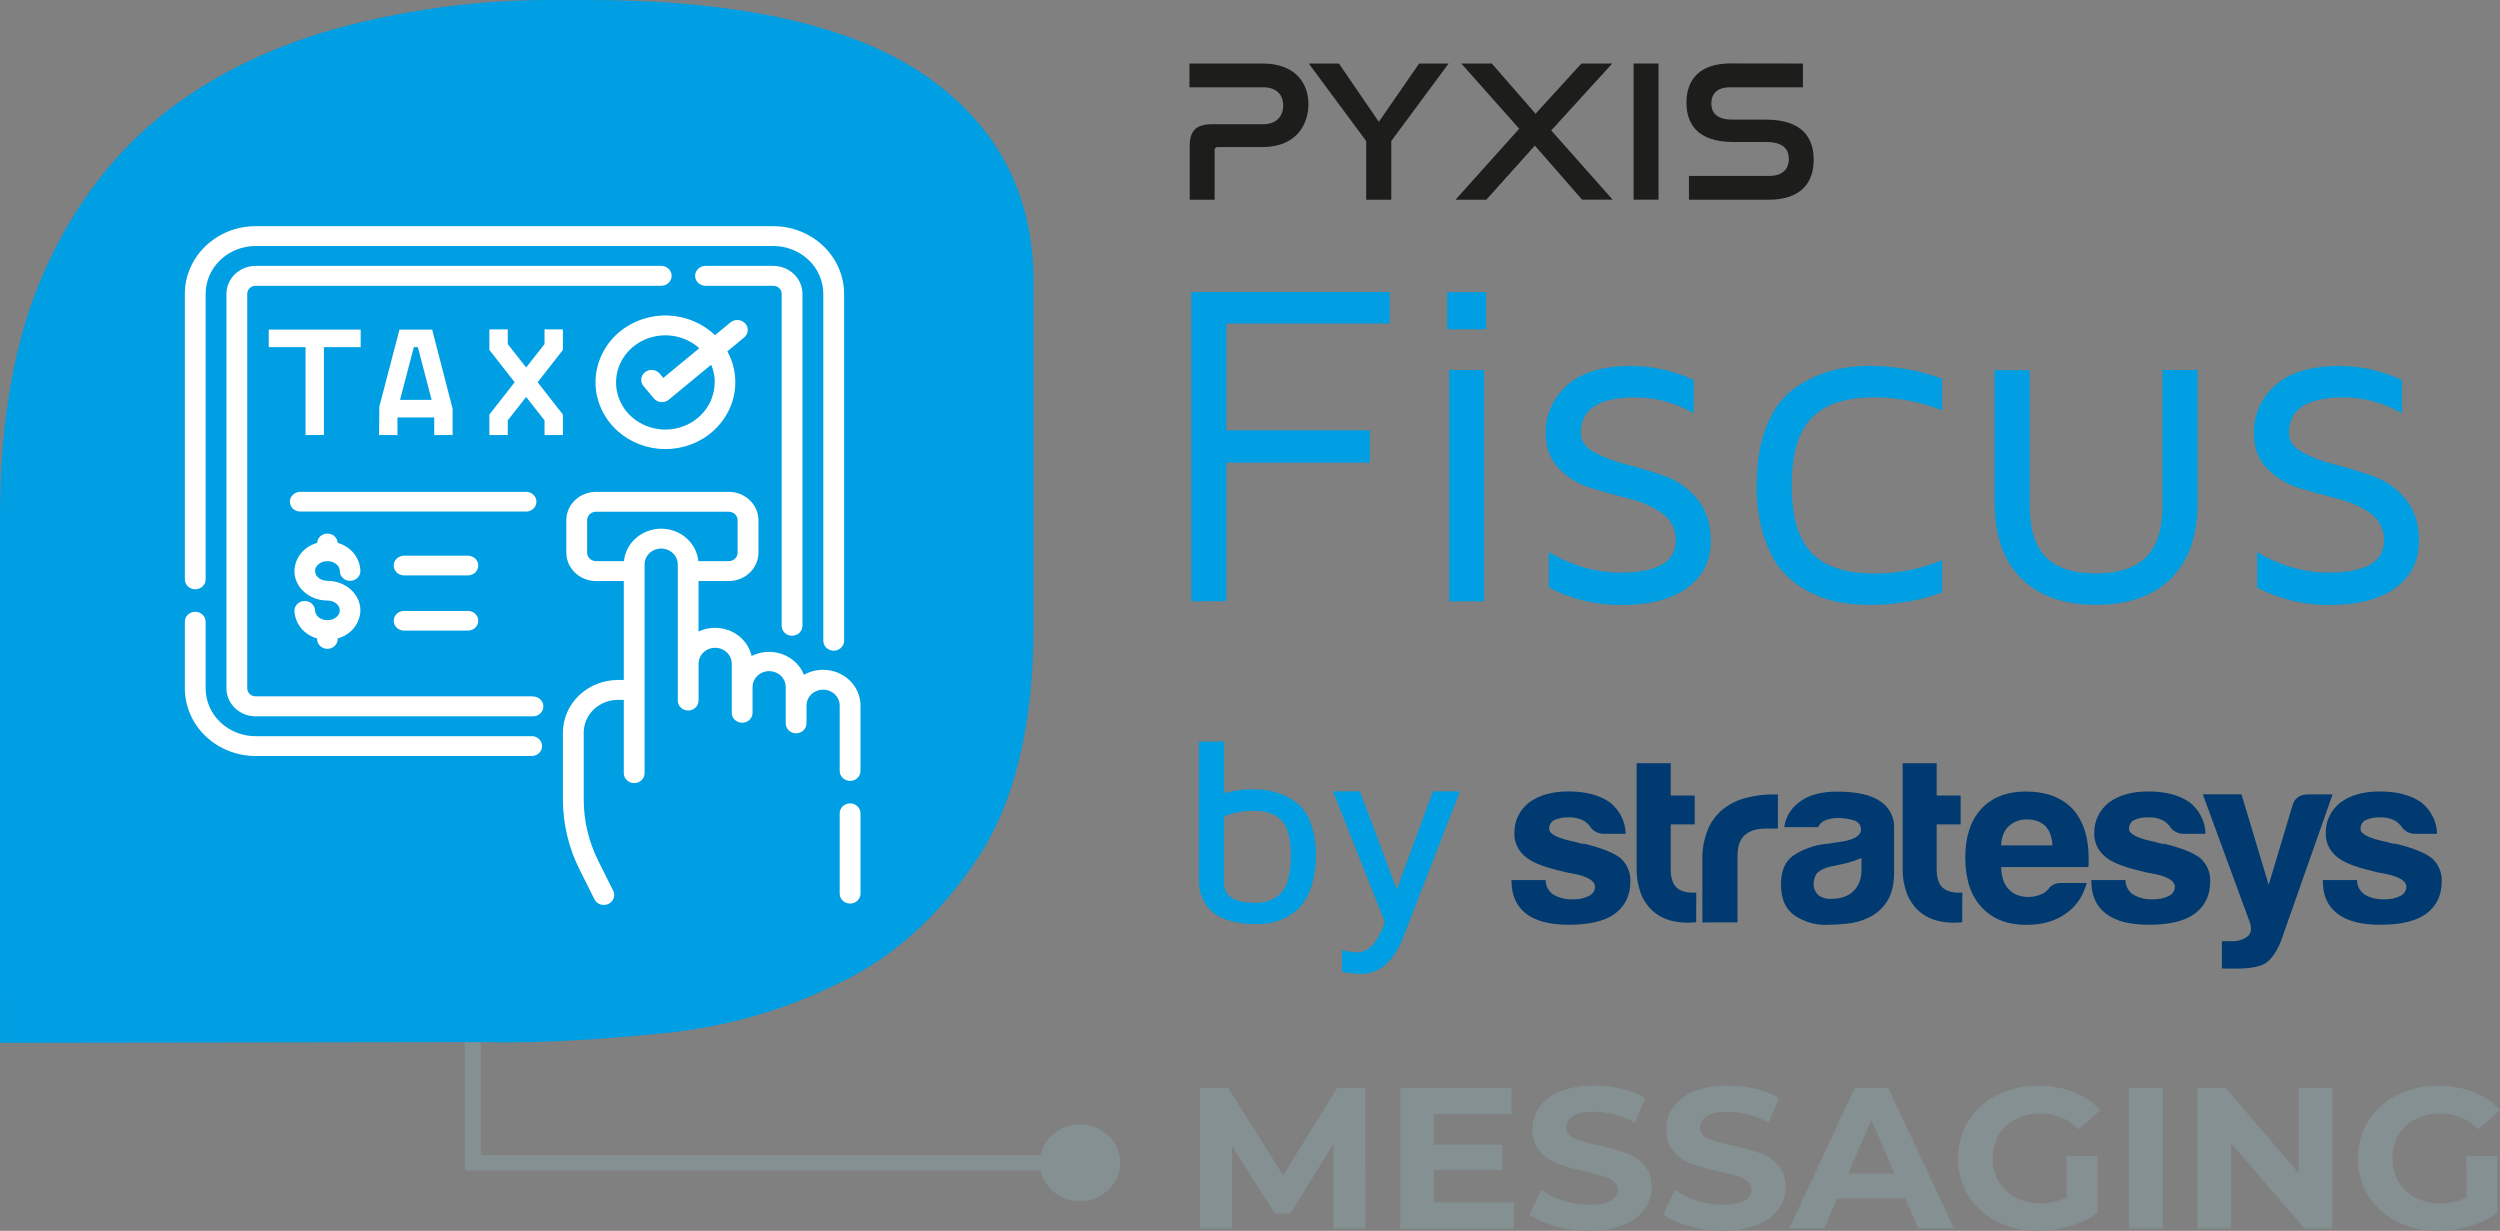 <svg width="130" height="64" viewBox="0 0 130 64" fill="none" xmlns="http://www.w3.org/2000/svg">
<rect x="0" y="0" width="130" height="64" fill="#808080" stroke="none"/>
<g clip-path="url(#clip0_748_546)">
<path d="M69.349 63.875L69.338 59.497L67.092 63.103H66.296L64.061 59.591V63.875H62.403V56.579H63.864L66.722 61.113L69.535 56.579H70.985L71.007 63.875H69.349Z" fill="#859093"/>
<path d="M78.728 62.525V63.88H72.817V56.584H78.593V57.938H74.575V59.523H78.119V60.835H74.575V62.525H78.728Z" fill="#859093"/>
<path d="M80.893 63.765C80.404 63.643 79.944 63.437 79.534 63.155L80.134 61.884C80.49 62.127 80.883 62.313 81.301 62.436C81.737 62.573 82.193 62.644 82.653 62.645C83.155 62.645 83.525 62.573 83.765 62.431C83.873 62.377 83.964 62.295 84.027 62.195C84.091 62.094 84.125 61.98 84.125 61.863C84.127 61.78 84.109 61.698 84.072 61.623C84.035 61.548 83.981 61.482 83.913 61.431C83.752 61.306 83.566 61.212 83.367 61.155C83.146 61.085 82.847 61.009 82.468 60.925C81.984 60.821 81.507 60.689 81.04 60.529C80.67 60.398 80.342 60.179 80.085 59.893C79.82 59.6 79.687 59.211 79.687 58.726C79.684 58.316 79.809 57.914 80.048 57.574C80.319 57.206 80.695 56.922 81.132 56.755C81.695 56.539 82.298 56.436 82.904 56.453C83.385 56.452 83.865 56.508 84.333 56.619C84.764 56.717 85.176 56.879 85.554 57.099L85.009 58.381C84.368 58.017 83.639 57.82 82.894 57.809C82.399 57.809 82.034 57.884 81.798 58.038C81.689 58.1 81.599 58.188 81.537 58.293C81.475 58.398 81.442 58.517 81.442 58.638C81.442 58.76 81.481 58.879 81.555 58.979C81.628 59.079 81.732 59.155 81.852 59.196C82.254 59.356 82.673 59.476 83.101 59.556C83.585 59.661 84.061 59.793 84.528 59.952C84.896 60.082 85.224 60.297 85.483 60.577C85.749 60.862 85.881 61.248 85.881 61.734C85.884 62.141 85.756 62.54 85.515 62.876C85.24 63.243 84.86 63.528 84.421 63.694C83.856 63.909 83.251 64.012 82.643 63.996C82.051 63.999 81.461 63.921 80.893 63.765Z" fill="#859093"/>
<path d="M87.849 63.765C87.361 63.644 86.901 63.437 86.492 63.155L87.091 61.884C87.446 62.127 87.841 62.313 88.258 62.436C88.695 62.573 89.151 62.644 89.61 62.645C90.112 62.645 90.489 62.573 90.723 62.431C90.831 62.377 90.921 62.295 90.984 62.194C91.048 62.094 91.081 61.98 91.082 61.863C91.083 61.78 91.065 61.698 91.028 61.623C90.991 61.548 90.937 61.482 90.87 61.431C90.708 61.306 90.523 61.212 90.325 61.155C90.102 61.085 89.802 61.009 89.424 60.925C88.94 60.821 88.463 60.688 87.996 60.529C87.627 60.398 87.298 60.179 87.042 59.893C86.777 59.6 86.644 59.211 86.644 58.726C86.64 58.316 86.766 57.914 87.004 57.574C87.275 57.206 87.652 56.922 88.089 56.755C88.652 56.539 89.255 56.436 89.861 56.453C90.343 56.452 90.822 56.508 91.289 56.619C91.72 56.717 92.132 56.879 92.51 57.099L91.966 58.381C91.325 58.017 90.595 57.82 89.85 57.809C89.355 57.809 88.99 57.884 88.754 58.038C88.646 58.1 88.556 58.188 88.494 58.293C88.432 58.398 88.4 58.517 88.4 58.638C88.399 58.76 88.438 58.879 88.511 58.979C88.585 59.079 88.688 59.155 88.808 59.196C89.213 59.356 89.633 59.477 90.064 59.556C90.547 59.661 91.025 59.793 91.492 59.952C91.859 60.082 92.187 60.297 92.446 60.577C92.711 60.862 92.844 61.248 92.844 61.734C92.848 62.141 92.72 62.54 92.479 62.876C92.204 63.244 91.823 63.528 91.383 63.694C90.818 63.909 90.213 64.012 89.605 63.996C89.011 64 88.42 63.922 87.849 63.765Z" fill="#859093"/>
<path d="M99.075 62.312H95.531L94.855 63.872H93.045L96.448 56.575H98.192L101.605 63.872H99.751L99.075 62.312ZM98.519 61.029L97.309 58.236L96.099 61.029H98.519Z" fill="#859093"/>
<path d="M107.449 60.112H109.064V63.072C108.63 63.38 108.142 63.613 107.624 63.76C107.091 63.918 106.536 63.999 105.978 64C105.236 64.012 104.502 63.847 103.843 63.52C103.228 63.211 102.713 62.746 102.356 62.176C102.002 61.584 101.816 60.914 101.816 60.232C101.816 59.55 102.002 58.88 102.356 58.288C102.715 57.715 103.234 57.248 103.855 56.942C104.522 56.615 105.264 56.45 106.014 56.462C106.637 56.454 107.256 56.564 107.835 56.786C108.366 56.99 108.839 57.311 109.216 57.724L108.086 58.724C107.836 58.462 107.531 58.252 107.191 58.11C106.851 57.968 106.483 57.897 106.112 57.901C105.661 57.893 105.215 57.993 104.815 58.193C104.446 58.381 104.141 58.667 103.936 59.016C103.72 59.389 103.611 59.81 103.62 60.236C103.612 60.659 103.721 61.076 103.936 61.445C104.142 61.795 104.447 62.082 104.815 62.274C105.209 62.477 105.65 62.579 106.097 62.571C106.575 62.578 107.047 62.47 107.47 62.259L107.449 60.112Z" fill="#859093"/>
<path d="M110.698 56.579H112.466V63.875H110.698V56.579Z" fill="#859093"/>
<path d="M121.278 56.579V63.875H119.826L116.02 59.444V63.875H114.275V56.579H115.737L119.532 61.008V56.579H121.278Z" fill="#859093"/>
<path d="M128.245 60.112H129.858V63.072C129.425 63.38 128.938 63.613 128.42 63.76C127.886 63.918 127.331 63.999 126.772 64C126.03 64.012 125.297 63.847 124.638 63.52C124.022 63.211 123.507 62.746 123.149 62.176C122.795 61.584 122.609 60.914 122.609 60.232C122.609 59.55 122.795 58.88 123.149 58.288C123.509 57.715 124.028 57.249 124.648 56.942C125.316 56.615 126.057 56.45 126.808 56.462C127.431 56.454 128.05 56.564 128.629 56.786C129.158 56.99 129.629 57.312 130.003 57.724L128.873 58.724C128.623 58.462 128.318 58.252 127.978 58.111C127.638 57.969 127.27 57.897 126.899 57.901C126.448 57.893 126.001 57.993 125.601 58.193C125.232 58.381 124.927 58.667 124.722 59.016C124.507 59.389 124.398 59.81 124.407 60.236C124.399 60.659 124.508 61.076 124.722 61.445C124.928 61.795 125.232 62.082 125.601 62.274C125.994 62.477 126.435 62.579 126.882 62.571C127.362 62.578 127.837 62.471 128.263 62.259L128.245 60.112Z" fill="#859093"/>
<path d="M56.153 58.465C55.672 58.466 55.206 58.626 54.834 58.917C54.462 59.208 54.206 59.613 54.111 60.064H25.005V53.353H24.171V60.859H54.111C54.189 61.23 54.376 61.571 54.65 61.844C54.923 62.117 55.273 62.31 55.657 62.401C56.04 62.492 56.443 62.476 56.818 62.357C57.194 62.237 57.526 62.018 57.776 61.726C58.026 61.433 58.184 61.078 58.232 60.703C58.279 60.328 58.215 59.947 58.045 59.606C57.876 59.264 57.608 58.976 57.274 58.774C56.94 58.572 56.552 58.465 56.157 58.465H56.153Z" fill="#859093"/>
<path d="M47.809 3.72C44.005 1.254 38.306 0.014 30.714 5.5195e-05H28.666C25.035 -0.006 21.42 0.455 17.917 1.369C14.437 2.285 11.4 3.72 8.807 5.675C6.074 7.765 3.925 10.538 2.358 13.993C0.791 17.449 0.005 21.722 0 26.813V50.575L0.006 54.227L25.156 54.189C25.471 54.2 25.784 54.206 26.108 54.206C26.581 54.206 27.074 54.198 27.576 54.186H27.689C29.759 54.132 32.064 53.976 34.603 53.719C37.788 53.399 40.88 52.503 43.714 51.079C46.444 49.775 48.798 47.655 50.779 44.718C52.759 41.781 53.748 37.704 53.747 32.488V14.677C53.747 9.982 51.768 6.329 47.809 3.72Z" fill="#009EE2"/>
<path d="M61.946 31.269V15.187H72.264V16.823H63.769V22.378H71.231V24.058H63.769V31.259L61.946 31.269Z" fill="#009EE2"/>
<path d="M75.255 17.122V15.192H77.275V17.122H75.255ZM75.355 31.269H77.176V19.241H75.355V31.269Z" fill="#009EE2"/>
<path d="M80.378 22.506C80.371 22.045 80.466 21.588 80.656 21.165C80.846 20.741 81.126 20.361 81.48 20.048C82.215 19.368 83.337 19.029 84.847 19.029C85.966 19.039 87.068 19.288 88.073 19.76V21.491C87.162 20.954 86.114 20.668 85.044 20.665C83.147 20.665 82.199 21.278 82.2 22.506C82.2 22.923 82.43 23.26 82.89 23.515C83.42 23.798 83.987 24.012 84.576 24.152C85.246 24.322 85.911 24.524 86.571 24.759C87.242 25 87.828 25.416 88.263 25.959C88.727 26.519 88.959 27.237 88.959 28.112C88.959 29.158 88.551 29.977 87.735 30.57C86.919 31.163 85.789 31.459 84.345 31.459C83.016 31.475 81.706 31.163 80.54 30.553V28.712C81.748 29.421 82.991 29.774 84.271 29.774C86.183 29.774 87.14 29.22 87.14 28.11C87.151 27.84 87.095 27.572 86.975 27.327C86.855 27.083 86.675 26.87 86.451 26.706C85.946 26.348 85.373 26.089 84.763 25.945C84.099 25.775 83.434 25.59 82.768 25.39C82.121 25.2 81.537 24.85 81.076 24.375C80.611 23.9 80.379 23.277 80.378 22.506Z" fill="#009EE2"/>
<path d="M91.348 25.231C91.348 24.009 91.525 22.969 91.88 22.111C92.235 21.252 92.715 20.612 93.321 20.191C93.88 19.79 94.508 19.486 95.177 19.292C95.854 19.11 96.554 19.021 97.257 19.028C98.534 19.03 99.799 19.257 100.988 19.698V21.334C99.868 20.891 98.667 20.663 97.454 20.663C95.96 20.663 94.872 21.025 94.19 21.75C93.508 22.474 93.167 23.634 93.168 25.23C93.168 26.851 93.509 28.021 94.19 28.741C94.871 29.461 95.959 29.821 97.454 29.821C98.67 29.831 99.875 29.594 100.988 29.127V30.807C99.797 31.241 98.532 31.46 97.257 31.453C96.702 31.457 96.147 31.409 95.601 31.312C95.048 31.204 94.516 31.013 94.026 30.747C93.496 30.471 93.027 30.101 92.645 29.656C92.265 29.212 91.954 28.612 91.709 27.856C91.453 27.003 91.331 26.118 91.348 25.231Z" fill="#009EE2"/>
<path d="M103.722 26.208V19.247H105.543V26.282C105.543 27.503 105.822 28.398 106.38 28.966C106.937 29.534 107.809 29.817 108.997 29.817C110.169 29.817 111.037 29.533 111.602 28.966C112.167 28.398 112.45 27.504 112.451 26.282V19.241H114.273V26.202C114.273 27.874 113.812 29.166 112.892 30.079C111.971 30.992 110.674 31.449 109 31.451C107.32 31.451 106.023 30.994 105.108 30.079C104.193 29.165 103.731 27.874 103.722 26.208Z" fill="#009EE2"/>
<path d="M117.203 22.506C117.196 22.045 117.291 21.588 117.481 21.165C117.671 20.741 117.952 20.361 118.305 20.048C119.039 19.368 120.162 19.029 121.672 19.029C122.791 19.039 123.893 19.288 124.898 19.76V21.491C123.987 20.954 122.939 20.668 121.87 20.665C119.974 20.665 119.025 21.278 119.025 22.506C119.025 22.923 119.255 23.26 119.715 23.515C120.246 23.798 120.814 24.012 121.404 24.152C122.069 24.322 122.734 24.524 123.399 24.759C124.069 25 124.656 25.416 125.091 25.959C125.554 26.519 125.786 27.237 125.787 28.112C125.787 29.158 125.379 29.977 124.563 30.57C123.746 31.163 122.617 31.459 121.173 31.459C119.844 31.475 118.534 31.163 117.369 30.553V28.712C118.575 29.421 119.818 29.774 121.099 29.774C123.011 29.774 123.967 29.22 123.967 28.11C123.979 27.84 123.922 27.572 123.802 27.327C123.682 27.083 123.503 26.87 123.278 26.706C122.774 26.348 122.2 26.089 121.591 25.945C120.926 25.775 120.262 25.59 119.597 25.39C118.949 25.201 118.365 24.85 117.904 24.375C117.437 23.9 117.204 23.277 117.203 22.506Z" fill="#009EE2"/>
<path d="M62.344 45.859V38.562H63.652V41.246C64.145 41.111 64.656 41.043 65.169 41.043C65.554 41.041 65.937 41.089 66.308 41.186C66.68 41.292 67.031 41.461 67.342 41.683C67.709 41.956 67.985 42.325 68.137 42.745C68.343 43.297 68.441 43.881 68.426 44.467C68.435 45 68.362 45.53 68.207 46.042C68.098 46.421 67.916 46.777 67.669 47.091C67.457 47.337 67.196 47.541 66.902 47.691C66.644 47.832 66.366 47.933 66.076 47.991C65.361 48.109 64.628 48.068 63.934 47.871C63.616 47.783 63.319 47.635 63.062 47.435C62.868 47.269 62.711 47.067 62.599 46.842C62.503 46.665 62.431 46.477 62.386 46.283C62.359 46.143 62.345 46.002 62.344 45.859ZM63.646 45.93C63.646 46.605 64.193 46.943 65.287 46.943C65.508 46.946 65.729 46.917 65.941 46.858C66.154 46.788 66.35 46.677 66.517 46.533C66.742 46.326 66.898 46.062 66.967 45.772C67.081 45.346 67.133 44.907 67.123 44.467C67.134 44.057 67.081 43.647 66.967 43.252C66.894 42.979 66.737 42.733 66.517 42.546C66.34 42.405 66.134 42.302 65.912 42.243C65.669 42.186 65.419 42.159 65.168 42.163C64.648 42.162 64.133 42.258 63.652 42.448L63.646 45.93Z" fill="#009EE2"/>
<path d="M69.317 41.15H70.717L72.633 46.247L74.516 41.15H75.916L72.989 48.682C72.487 49.987 71.751 50.639 70.781 50.639C70.445 50.637 70.111 50.601 69.784 50.532V49.408C70.045 49.475 70.314 49.513 70.585 49.521C71.175 49.521 71.651 48.997 72.014 47.95L69.317 41.15Z" fill="#009EE2"/>
<path d="M78.592 45.765H80.373C80.371 45.91 80.406 46.055 80.474 46.185C80.543 46.315 80.642 46.428 80.766 46.515C81.081 46.696 81.446 46.783 81.814 46.766C82.095 46.773 82.374 46.712 82.625 46.59C82.719 46.547 82.799 46.478 82.854 46.394C82.91 46.309 82.939 46.21 82.939 46.11C82.939 45.809 82.572 45.584 81.839 45.435C81.6 45.401 81.364 45.35 81.132 45.283C80.206 45.067 79.587 44.809 79.273 44.508C79.099 44.357 78.962 44.171 78.872 43.964C78.781 43.756 78.74 43.532 78.749 43.308C78.743 43.007 78.808 42.709 78.94 42.436C79.071 42.163 79.266 41.922 79.509 41.731C80.032 41.347 80.713 41.155 81.551 41.155C82.46 41.155 83.184 41.347 83.725 41.731C83.972 41.932 84.173 42.181 84.313 42.461C84.453 42.741 84.529 43.047 84.537 43.357H83.407C83.253 43.36 83.1 43.322 82.967 43.247C82.834 43.172 82.726 43.063 82.654 42.932C82.583 42.865 82.513 42.799 82.444 42.732C82.189 42.569 81.886 42.49 81.58 42.506C81.309 42.49 81.038 42.542 80.794 42.656C80.717 42.705 80.655 42.773 80.614 42.852C80.572 42.931 80.553 43.019 80.558 43.108C80.558 43.374 81.012 43.599 81.921 43.783C82.011 43.813 82.103 43.838 82.195 43.859C82.268 43.875 82.343 43.883 82.418 43.883C83.307 44.1 83.927 44.35 84.277 44.634C84.445 44.789 84.576 44.976 84.663 45.183C84.749 45.39 84.789 45.612 84.779 45.834C84.779 46.569 84.5 47.136 83.942 47.537C83.418 47.904 82.632 48.088 81.585 48.087C80.59 48.087 79.848 47.895 79.359 47.512C78.857 47.128 78.604 46.568 78.6 45.832L78.592 45.765Z" fill="#003A70"/>
<path d="M88.2 47.953C87.752 48.009 87.296 47.979 86.86 47.865C86.496 47.765 86.165 47.58 85.895 47.326C85.628 47.068 85.427 46.754 85.305 46.41C85.166 46.016 85.098 45.602 85.104 45.186V39.688H86.878V41.369H88.125V42.867H86.878V45.199C86.878 45.662 86.988 45.987 87.207 46.174C87.426 46.362 87.758 46.443 88.205 46.414L88.2 47.953Z" fill="#003A70"/>
<path d="M88.523 47.967V44.739C88.505 44.178 88.607 43.62 88.823 43.098C89.002 42.684 89.286 42.319 89.648 42.035C89.993 41.778 90.39 41.59 90.813 41.484C91.261 41.367 91.723 41.308 92.188 41.309H92.45V43.084H91.847C91.345 43.084 90.969 43.2 90.718 43.434C90.466 43.668 90.344 44.035 90.351 44.536V47.964L88.523 47.967Z" fill="#003A70"/>
<path d="M97.22 47.692C96.857 47.874 96.461 47.989 96.053 48.029C95.693 48.068 95.33 48.089 94.967 48.092C94.377 48.103 93.798 47.932 93.318 47.604C92.846 47.279 92.61 46.74 92.611 45.989C92.611 45.288 92.825 44.788 93.252 44.488C93.739 44.166 94.298 43.96 94.885 43.888C94.991 43.886 95.096 43.873 95.2 43.85C95.338 43.823 95.477 43.802 95.618 43.788C96.386 43.688 96.77 43.471 96.77 43.138C96.775 43.023 96.736 42.911 96.662 42.822C96.587 42.732 96.482 42.671 96.365 42.649C96.121 42.578 95.867 42.539 95.611 42.536C95.389 42.533 95.167 42.567 94.957 42.637C94.864 42.669 94.779 42.718 94.707 42.782C94.635 42.847 94.577 42.925 94.538 43.012H92.78C92.845 42.508 93.115 42.049 93.532 41.735C94 41.354 94.67 41.163 95.541 41.163C96.518 41.163 97.251 41.324 97.741 41.644C97.981 41.796 98.177 42.005 98.309 42.25C98.441 42.496 98.505 42.769 98.494 43.045V45.325C98.494 45.993 98.368 46.514 98.117 46.886C97.9 47.227 97.589 47.505 97.22 47.692ZM96.797 44.612C96.47 44.757 96.127 44.866 95.775 44.938L95.173 45.064C94.921 45.116 94.687 45.228 94.492 45.389C94.376 45.552 94.313 45.743 94.308 45.94C94.303 46.05 94.321 46.16 94.362 46.263C94.402 46.366 94.464 46.46 94.544 46.54C94.737 46.685 94.98 46.757 95.225 46.74C95.713 46.74 96.104 46.607 96.377 46.34C96.651 46.072 96.797 45.706 96.797 45.244V44.612Z" fill="#003A70"/>
<path d="M102.034 47.953C101.586 48.009 101.131 47.979 100.695 47.865C100.331 47.765 99.999 47.58 99.729 47.326C99.463 47.067 99.261 46.754 99.139 46.41C99 46.016 98.932 45.602 98.938 45.186V39.688H100.707V41.369H101.954V42.867H100.707V45.199C100.707 45.662 100.817 45.987 101.036 46.174C101.255 46.362 101.587 46.443 102.041 46.414L102.034 47.953Z" fill="#003A70"/>
<path d="M107.2 45.915H108.509C108.317 46.615 107.951 47.15 107.409 47.517C106.869 47.901 106.188 48.092 105.367 48.092C104.372 48.092 103.596 47.783 103.036 47.166C102.476 46.565 102.195 45.706 102.195 44.587C102.195 43.521 102.466 42.687 103.006 42.085C103.565 41.467 104.343 41.158 105.338 41.159C106.385 41.159 107.196 41.459 107.772 42.06C108.33 42.677 108.61 43.536 108.611 44.638V44.914C108.614 44.973 108.605 45.033 108.584 45.089H104.058C104.075 45.606 104.207 45.989 104.45 46.24C104.694 46.491 105.018 46.641 105.472 46.641C105.735 46.647 105.995 46.586 106.225 46.465C106.28 46.447 106.329 46.417 106.368 46.378L106.513 46.24C106.56 46.158 106.627 46.089 106.71 46.039C106.854 45.947 107.026 45.903 107.2 45.915ZM104.061 43.962H106.731C106.696 43.512 106.574 43.179 106.365 42.961C106.137 42.727 105.814 42.61 105.396 42.611C105.222 42.605 105.049 42.634 104.887 42.694C104.726 42.755 104.579 42.847 104.455 42.964C104.204 43.195 104.079 43.529 104.058 43.962H104.061Z" fill="#003A70"/>
<path d="M108.745 45.765H110.525C110.524 45.91 110.559 46.055 110.627 46.185C110.695 46.315 110.795 46.428 110.918 46.515C111.234 46.696 111.598 46.783 111.965 46.766C112.247 46.773 112.526 46.712 112.778 46.59C112.872 46.547 112.951 46.478 113.007 46.394C113.063 46.309 113.092 46.21 113.092 46.11C113.092 45.809 112.725 45.584 111.992 45.435C111.753 45.401 111.516 45.35 111.285 45.283C110.36 45.067 109.74 44.809 109.426 44.508C109.252 44.357 109.115 44.171 109.025 43.964C108.934 43.756 108.892 43.532 108.902 43.308C108.896 43.007 108.961 42.709 109.093 42.436C109.224 42.163 109.419 41.922 109.662 41.731C110.185 41.347 110.866 41.155 111.704 41.155C112.612 41.155 113.337 41.347 113.877 41.731C114.125 41.932 114.325 42.181 114.465 42.461C114.605 42.741 114.681 43.047 114.689 43.357H113.559C113.404 43.36 113.252 43.322 113.119 43.247C112.986 43.172 112.877 43.063 112.805 42.932C112.735 42.865 112.665 42.799 112.596 42.732C112.341 42.569 112.038 42.49 111.732 42.506C111.461 42.49 111.19 42.542 110.946 42.656C110.869 42.705 110.807 42.773 110.765 42.852C110.724 42.931 110.705 43.019 110.71 43.108C110.71 43.374 111.164 43.599 112.072 43.783C112.162 43.813 112.254 43.838 112.347 43.859C112.42 43.875 112.495 43.883 112.569 43.883C113.46 44.1 114.08 44.35 114.429 44.634C114.596 44.789 114.728 44.976 114.814 45.183C114.901 45.39 114.941 45.612 114.931 45.834C114.931 46.569 114.652 47.136 114.093 47.537C113.569 47.904 112.784 48.088 111.737 48.087C110.741 48.087 109.999 47.895 109.511 47.512C109.004 47.128 108.751 46.568 108.751 45.832L108.745 45.765Z" fill="#003A70"/>
<path d="M115.537 50.364V48.942H116.039C116.335 48.958 116.627 48.873 116.864 48.702C117.065 48.542 117.104 48.288 116.982 47.939L114.546 41.306H116.558L117.971 46.012L119.203 41.907C119.307 41.507 119.586 41.307 120.04 41.307H121.296L118.625 48.892C118.416 49.442 118.154 49.834 117.839 50.068C117.526 50.269 117.011 50.369 116.295 50.368H116.114L115.537 50.364Z" fill="#003A70"/>
<path d="M120.784 45.765H122.564C122.562 45.91 122.597 46.055 122.666 46.185C122.734 46.315 122.834 46.428 122.957 46.515C123.272 46.696 123.637 46.783 124.004 46.766C124.286 46.772 124.565 46.712 124.816 46.59C124.911 46.547 124.99 46.478 125.046 46.394C125.101 46.309 125.13 46.21 125.13 46.11C125.13 45.809 124.764 45.584 124.03 45.435C123.791 45.401 123.555 45.35 123.324 45.283C122.398 45.067 121.778 44.809 121.464 44.508C121.29 44.357 121.154 44.171 121.063 43.964C120.973 43.756 120.931 43.532 120.941 43.308C120.934 43.007 120.999 42.709 121.131 42.436C121.262 42.163 121.457 41.922 121.7 41.731C122.223 41.347 122.904 41.155 123.743 41.155C124.649 41.155 125.374 41.347 125.916 41.731C126.164 41.932 126.364 42.181 126.504 42.461C126.643 42.741 126.72 43.047 126.727 43.357H125.597C125.443 43.361 125.29 43.322 125.157 43.247C125.024 43.172 124.916 43.063 124.844 42.932C124.774 42.865 124.703 42.799 124.634 42.732C124.379 42.569 124.076 42.49 123.77 42.506C123.499 42.49 123.228 42.542 122.985 42.656C122.907 42.705 122.845 42.773 122.804 42.852C122.762 42.931 122.743 43.019 122.749 43.108C122.749 43.374 123.203 43.599 124.111 43.783C124.201 43.813 124.293 43.838 124.386 43.859C124.459 43.875 124.533 43.883 124.608 43.883C125.498 44.1 126.117 44.35 126.467 44.634C126.635 44.789 126.766 44.976 126.853 45.183C126.939 45.39 126.979 45.612 126.969 45.834C126.969 46.569 126.69 47.136 126.132 47.537C125.607 47.904 124.822 48.088 123.775 48.087C122.779 48.087 122.037 47.895 121.55 47.512C121.042 47.128 120.789 46.568 120.79 45.832L120.784 45.765Z" fill="#003A70"/>
<path d="M65.652 3.303C67.32 3.303 68.038 4.288 68.038 5.422C68.038 6.491 67.391 7.647 65.652 7.647H63.347C63.322 7.643 63.296 7.645 63.271 7.653C63.247 7.66 63.224 7.673 63.206 7.691C63.188 7.708 63.174 7.73 63.166 7.753C63.158 7.777 63.156 7.802 63.16 7.826V10.386H61.866V7.582C61.866 6.785 62.217 6.459 63.028 6.459H65.696C66.431 6.459 66.727 5.979 66.727 5.483C66.727 4.968 66.408 4.54 65.706 4.54H61.852V3.303H65.652Z" fill="#1D1E1C"/>
<path d="M69.624 3.303L71.699 6.335L73.796 3.303H75.328L72.346 7.333V10.386H71.041V7.333L68.055 3.303H69.624Z" fill="#1D1E1C"/>
<path d="M77.573 3.303L79.848 5.914L82.233 3.303H83.836L80.664 6.783L83.858 10.383H82.269L79.812 7.573L77.288 10.386H75.685L78.999 6.692L75.986 3.303H77.573Z" fill="#1D1E1C"/>
<path d="M86.243 3.303V10.383H84.947V3.303H86.243Z" fill="#1D1E1C"/>
<path d="M93.753 3.303V4.54H89.954C89.283 4.54 88.988 4.887 88.988 5.38C88.988 5.811 89.219 6.22 90.086 6.22H91.821C93.841 6.22 94.312 7.289 94.312 8.309C94.312 9.51 93.642 10.387 91.953 10.387H87.825V9.147H91.997C92.699 9.147 93.018 8.787 93.018 8.266C93.018 7.803 92.767 7.384 91.855 7.384H90.133C88.157 7.384 87.696 6.326 87.696 5.338C87.696 4.162 88.354 3.298 90.001 3.298L93.753 3.303Z" fill="#1D1E1C"/>
<path d="M27.648 38.283H13.293C12.604 38.283 11.943 38.02 11.455 37.554C10.968 37.089 10.694 36.457 10.693 35.798V32.331C10.693 32.194 10.636 32.062 10.535 31.965C10.433 31.868 10.296 31.814 10.152 31.814C10.008 31.814 9.871 31.868 9.769 31.965C9.668 32.062 9.611 32.194 9.611 32.331V35.793C9.612 36.726 10.001 37.621 10.691 38.281C11.381 38.94 12.317 39.312 13.293 39.313H27.648C27.792 39.313 27.929 39.258 28.031 39.161C28.132 39.064 28.189 38.933 28.189 38.796C28.189 38.658 28.132 38.527 28.031 38.43C27.929 38.333 27.792 38.278 27.648 38.278V38.283Z" fill="white"/>
<path d="M10.152 30.643C10.223 30.643 10.294 30.63 10.36 30.604C10.426 30.577 10.486 30.539 10.536 30.491C10.586 30.442 10.626 30.385 10.653 30.322C10.68 30.258 10.694 30.191 10.693 30.122V15.277C10.694 14.618 10.968 13.986 11.455 13.521C11.943 13.055 12.604 12.793 13.293 12.792H40.212C40.901 12.792 41.562 13.054 42.05 13.52C42.537 13.986 42.811 14.618 42.812 15.277V33.318C42.812 33.456 42.869 33.587 42.97 33.684C43.072 33.781 43.209 33.836 43.353 33.836C43.496 33.836 43.634 33.781 43.735 33.684C43.837 33.587 43.894 33.456 43.894 33.318V15.277C43.892 14.345 43.503 13.451 42.813 12.792C42.123 12.133 41.187 11.762 40.212 11.761H13.293C12.318 11.762 11.382 12.133 10.692 12.792C10.002 13.451 9.613 14.345 9.611 15.277V30.122C9.61 30.191 9.624 30.258 9.651 30.322C9.678 30.385 9.718 30.442 9.768 30.491C9.818 30.539 9.878 30.577 9.944 30.604C10.01 30.63 10.081 30.643 10.152 30.643Z" fill="white"/>
<path d="M27.714 36.209H13.293C13.177 36.209 13.067 36.165 12.985 36.087C12.903 36.009 12.857 35.903 12.857 35.793V15.277C12.857 15.167 12.903 15.061 12.985 14.983C13.066 14.905 13.177 14.861 13.293 14.861H34.385C34.528 14.861 34.666 14.806 34.767 14.709C34.869 14.612 34.926 14.481 34.926 14.344C34.926 14.207 34.869 14.075 34.767 13.978C34.666 13.881 34.528 13.826 34.385 13.826H13.293C12.89 13.827 12.505 13.98 12.22 14.252C11.936 14.524 11.776 14.893 11.775 15.277V35.799C11.776 36.184 11.936 36.552 12.22 36.824C12.505 37.096 12.89 37.249 13.293 37.25H27.714C27.858 37.25 27.995 37.195 28.097 37.098C28.198 37.001 28.255 36.87 28.255 36.733C28.255 36.596 28.198 36.464 28.097 36.367C27.995 36.27 27.858 36.215 27.714 36.215V36.209Z" fill="white"/>
<path d="M41.187 33.058C41.33 33.058 41.468 33.004 41.569 32.907C41.671 32.809 41.728 32.678 41.728 32.541V15.277C41.727 14.893 41.568 14.524 41.283 14.252C40.999 13.98 40.613 13.827 40.211 13.826H36.687C36.544 13.826 36.406 13.881 36.304 13.978C36.203 14.075 36.146 14.207 36.146 14.344C36.146 14.481 36.203 14.612 36.304 14.709C36.406 14.806 36.544 14.861 36.687 14.861H40.211C40.327 14.861 40.438 14.905 40.519 14.983C40.601 15.061 40.647 15.167 40.647 15.277V32.541C40.647 32.609 40.66 32.676 40.688 32.739C40.715 32.801 40.754 32.858 40.804 32.906C40.855 32.955 40.914 32.993 40.98 33.019C41.045 33.045 41.116 33.058 41.187 33.058Z" fill="white"/>
<path d="M44.205 41.775C44.062 41.775 43.924 41.83 43.822 41.927C43.721 42.024 43.664 42.156 43.664 42.293V46.468C43.664 46.605 43.721 46.736 43.822 46.834C43.924 46.931 44.062 46.985 44.205 46.985C44.349 46.985 44.486 46.931 44.588 46.834C44.689 46.736 44.746 46.605 44.746 46.468V42.293C44.746 42.156 44.689 42.024 44.588 41.927C44.486 41.83 44.349 41.775 44.205 41.775Z" fill="white"/>
<path d="M42.802 34.829C42.452 34.828 42.108 34.919 41.807 35.091C41.709 34.846 41.558 34.623 41.363 34.438C41.168 34.252 40.934 34.109 40.677 34.016C40.42 33.924 40.145 33.884 39.87 33.901C39.596 33.917 39.329 33.989 39.086 34.112C39.023 33.835 38.895 33.577 38.712 33.355C38.529 33.133 38.296 32.953 38.029 32.831C37.763 32.708 37.471 32.645 37.175 32.647C36.88 32.648 36.588 32.714 36.324 32.84V30.214H37.897C38.306 30.213 38.698 30.057 38.987 29.781C39.277 29.504 39.439 29.129 39.44 28.738V27.052C39.439 26.66 39.276 26.285 38.987 26.009C38.698 25.732 38.306 25.577 37.897 25.576H30.991C30.582 25.577 30.19 25.732 29.901 26.009C29.611 26.285 29.449 26.66 29.448 27.052V28.738C29.449 29.129 29.611 29.504 29.901 29.781C30.19 30.057 30.582 30.213 30.991 30.214H32.437V35.358H32.133C31.374 35.359 30.647 35.648 30.11 36.16C29.574 36.673 29.272 37.368 29.271 38.094V41.588C29.274 42.839 29.568 44.074 30.131 45.203L30.91 46.763C30.941 46.824 30.983 46.879 31.036 46.925C31.089 46.97 31.151 47.005 31.218 47.028C31.285 47.05 31.356 47.06 31.427 47.057C31.498 47.053 31.568 47.036 31.632 47.007C31.696 46.977 31.753 46.936 31.801 46.886C31.848 46.835 31.885 46.776 31.909 46.712C31.932 46.648 31.943 46.58 31.939 46.512C31.935 46.444 31.917 46.378 31.887 46.317L31.107 44.757C30.613 43.767 30.356 42.685 30.354 41.588V38.094C30.354 37.643 30.542 37.21 30.875 36.891C31.209 36.573 31.661 36.393 32.133 36.393H32.437V40.203C32.437 40.34 32.493 40.472 32.595 40.569C32.697 40.666 32.834 40.721 32.978 40.721C33.121 40.721 33.259 40.666 33.36 40.569C33.462 40.472 33.519 40.34 33.519 40.203V29.35C33.519 29.131 33.61 28.921 33.771 28.767C33.933 28.612 34.153 28.525 34.381 28.525C34.61 28.525 34.829 28.612 34.991 28.767C35.153 28.921 35.244 29.131 35.244 29.35V36.43C35.244 36.567 35.301 36.699 35.402 36.796C35.504 36.893 35.641 36.947 35.785 36.947C35.928 36.947 36.066 36.893 36.167 36.796C36.269 36.699 36.326 36.567 36.326 36.43V34.51C36.326 34.291 36.417 34.082 36.579 33.927C36.74 33.773 36.96 33.686 37.188 33.686C37.417 33.686 37.637 33.773 37.798 33.927C37.96 34.082 38.051 34.291 38.051 34.51V37.065C38.051 37.202 38.108 37.334 38.209 37.431C38.311 37.528 38.449 37.582 38.592 37.582C38.736 37.582 38.873 37.528 38.975 37.431C39.076 37.334 39.133 37.202 39.133 37.065V35.756C39.129 35.645 39.148 35.534 39.189 35.431C39.23 35.327 39.293 35.233 39.374 35.153C39.454 35.073 39.551 35.009 39.657 34.966C39.764 34.922 39.879 34.9 39.995 34.9C40.111 34.9 40.226 34.922 40.333 34.966C40.44 35.009 40.536 35.073 40.617 35.153C40.697 35.233 40.76 35.327 40.801 35.431C40.842 35.534 40.861 35.645 40.857 35.756V37.615C40.857 37.752 40.914 37.883 41.015 37.98C41.117 38.078 41.255 38.132 41.398 38.132C41.542 38.132 41.679 38.078 41.781 37.98C41.882 37.883 41.939 37.752 41.939 37.615V36.688C41.939 36.47 42.03 36.26 42.192 36.105C42.353 35.951 42.573 35.864 42.802 35.864C43.03 35.864 43.25 35.951 43.412 36.105C43.573 36.26 43.664 36.47 43.664 36.688V40.089C43.664 40.227 43.721 40.358 43.823 40.455C43.924 40.552 44.062 40.607 44.205 40.607C44.349 40.607 44.486 40.552 44.588 40.455C44.689 40.358 44.746 40.227 44.746 40.089V36.688C44.746 36.195 44.541 35.723 44.176 35.374C43.812 35.026 43.317 34.83 42.802 34.829ZM34.381 27.491C33.897 27.491 33.43 27.665 33.072 27.977C32.714 28.289 32.49 28.718 32.445 29.179H30.991C30.869 29.179 30.752 29.132 30.666 29.049C30.579 28.967 30.531 28.855 30.531 28.738V27.052C30.531 26.935 30.58 26.823 30.666 26.74C30.752 26.658 30.869 26.611 30.991 26.611H37.897C38.019 26.611 38.136 26.658 38.222 26.74C38.308 26.823 38.357 26.935 38.357 27.052V28.738C38.357 28.855 38.309 28.967 38.222 29.049C38.136 29.132 38.019 29.179 37.897 29.179H36.315C36.27 28.718 36.046 28.289 35.688 27.977C35.33 27.665 34.863 27.491 34.379 27.491H34.381Z" fill="white"/>
<path d="M38.75 16.818C38.656 16.715 38.523 16.651 38.38 16.641C38.237 16.631 38.095 16.675 37.986 16.764L37.181 17.43C36.535 16.809 35.667 16.443 34.751 16.407C33.835 16.371 32.939 16.667 32.241 17.236C31.544 17.805 31.098 18.605 30.991 19.475C30.885 20.346 31.127 21.222 31.668 21.929C32.209 22.637 33.01 23.122 33.91 23.289C34.81 23.456 35.742 23.291 36.521 22.829C37.299 22.366 37.866 21.639 38.108 20.794C38.349 19.948 38.248 19.047 37.823 18.27L38.693 17.55C38.748 17.506 38.792 17.452 38.825 17.391C38.857 17.33 38.876 17.264 38.882 17.196C38.887 17.128 38.878 17.059 38.855 16.994C38.833 16.93 38.797 16.87 38.75 16.818ZM37.162 19.88C37.163 20.444 36.961 20.992 36.589 21.43C36.217 21.869 35.698 22.171 35.12 22.286C34.542 22.401 33.94 22.322 33.416 22.061C32.892 21.801 32.478 21.376 32.244 20.858C32.01 20.34 31.971 19.76 32.132 19.217C32.293 18.674 32.646 18.201 33.13 17.878C33.614 17.555 34.2 17.401 34.789 17.443C35.378 17.485 35.933 17.72 36.362 18.108L34.492 19.652L34.307 19.43C34.217 19.323 34.086 19.254 33.944 19.239C33.801 19.224 33.658 19.264 33.546 19.349C33.434 19.435 33.362 19.56 33.346 19.696C33.331 19.833 33.372 19.97 33.462 20.077L33.999 20.716C34.045 20.771 34.102 20.816 34.167 20.849C34.231 20.882 34.303 20.902 34.376 20.908H34.426C34.556 20.908 34.681 20.863 34.779 20.782L36.981 18.966C37.104 19.256 37.167 19.565 37.167 19.877L37.162 19.88Z" fill="white"/>
<path d="M26.404 21.86L27.359 20.642L28.316 21.86V22.622H29.271V21.556L27.957 19.876L29.271 18.196V17.13H28.316V17.892L27.359 19.11L26.404 17.892V17.13H25.447V18.196L26.762 19.876L25.447 21.556V22.622H26.404V21.86Z" fill="white"/>
<path d="M20.668 21.707H22.58V22.622H23.535V21.251L22.473 17.139H20.772L19.726 21.14L19.711 22.622H20.668V21.707ZM21.729 18.052L22.445 20.794H20.802L21.519 18.052H21.729Z" fill="white"/>
<path d="M15.887 22.622H16.843V18.052H18.755V17.139H13.975V18.052H15.887V22.622Z" fill="white"/>
<path d="M24.334 31.767H21.009C20.867 31.767 20.731 31.821 20.63 31.917C20.53 32.013 20.473 32.143 20.473 32.279C20.473 32.415 20.53 32.545 20.63 32.641C20.731 32.737 20.867 32.791 21.009 32.791H24.334C24.476 32.791 24.612 32.737 24.713 32.641C24.813 32.545 24.87 32.415 24.87 32.279C24.87 32.143 24.813 32.013 24.713 31.917C24.612 31.821 24.476 31.767 24.334 31.767Z" fill="white"/>
<path d="M24.334 28.896H21.009C20.867 28.896 20.731 28.95 20.63 29.046C20.53 29.142 20.473 29.273 20.473 29.408C20.473 29.544 20.53 29.675 20.63 29.771C20.731 29.867 20.867 29.921 21.009 29.921H24.334C24.476 29.921 24.612 29.867 24.713 29.771C24.813 29.675 24.87 29.544 24.87 29.408C24.87 29.273 24.813 29.142 24.713 29.046C24.612 28.95 24.476 28.896 24.334 28.896Z" fill="white"/>
<path d="M27.359 25.576H15.609C15.539 25.576 15.469 25.59 15.404 25.616C15.339 25.641 15.28 25.679 15.23 25.727C15.181 25.774 15.141 25.831 15.114 25.893C15.087 25.955 15.073 26.022 15.073 26.089C15.073 26.156 15.087 26.223 15.114 26.285C15.141 26.347 15.181 26.404 15.23 26.451C15.28 26.499 15.339 26.537 15.404 26.562C15.469 26.588 15.539 26.601 15.609 26.601H27.359C27.43 26.601 27.499 26.588 27.564 26.562C27.63 26.537 27.689 26.499 27.738 26.451C27.788 26.404 27.828 26.347 27.855 26.285C27.881 26.223 27.895 26.156 27.895 26.089C27.895 26.022 27.881 25.955 27.855 25.893C27.828 25.831 27.788 25.774 27.738 25.727C27.689 25.679 27.63 25.641 27.564 25.616C27.499 25.59 27.43 25.576 27.359 25.576Z" fill="white"/>
<path d="M17.025 30.203C16.671 30.203 16.383 29.974 16.383 29.692C16.383 29.41 16.671 29.18 17.025 29.18C17.379 29.18 17.669 29.41 17.669 29.692C17.669 29.828 17.726 29.958 17.826 30.054C17.927 30.15 18.063 30.204 18.205 30.204C18.348 30.204 18.484 30.15 18.584 30.054C18.685 29.958 18.741 29.828 18.741 29.692C18.733 29.36 18.613 29.04 18.401 28.777C18.189 28.515 17.895 28.324 17.561 28.232C17.555 28.101 17.495 27.977 17.396 27.886C17.296 27.795 17.164 27.745 17.026 27.745C16.888 27.745 16.756 27.795 16.656 27.886C16.556 27.977 16.497 28.101 16.491 28.232C16.156 28.323 15.861 28.514 15.648 28.776C15.436 29.039 15.317 29.36 15.309 29.692C15.309 30.539 16.08 31.228 17.025 31.228C17.381 31.228 17.669 31.457 17.669 31.739C17.669 32.021 17.381 32.25 17.025 32.25C16.67 32.25 16.383 32.021 16.383 31.739C16.376 31.607 16.316 31.483 16.216 31.392C16.116 31.301 15.984 31.25 15.846 31.25C15.708 31.25 15.575 31.301 15.475 31.392C15.375 31.483 15.316 31.607 15.309 31.739C15.318 32.071 15.437 32.391 15.649 32.653C15.862 32.916 16.156 33.107 16.489 33.198V33.227C16.489 33.363 16.546 33.493 16.646 33.59C16.747 33.686 16.883 33.74 17.025 33.74C17.168 33.74 17.304 33.686 17.404 33.59C17.505 33.493 17.561 33.363 17.561 33.227V33.198C17.895 33.108 18.191 32.917 18.403 32.655C18.615 32.392 18.734 32.071 18.741 31.739C18.741 30.892 17.972 30.203 17.025 30.203Z" fill="white"/>
</g>
<defs>
<clipPath id="clip0_748_546">
<rect width="130" height="64" fill="white"/>
</clipPath>
</defs>
</svg>
